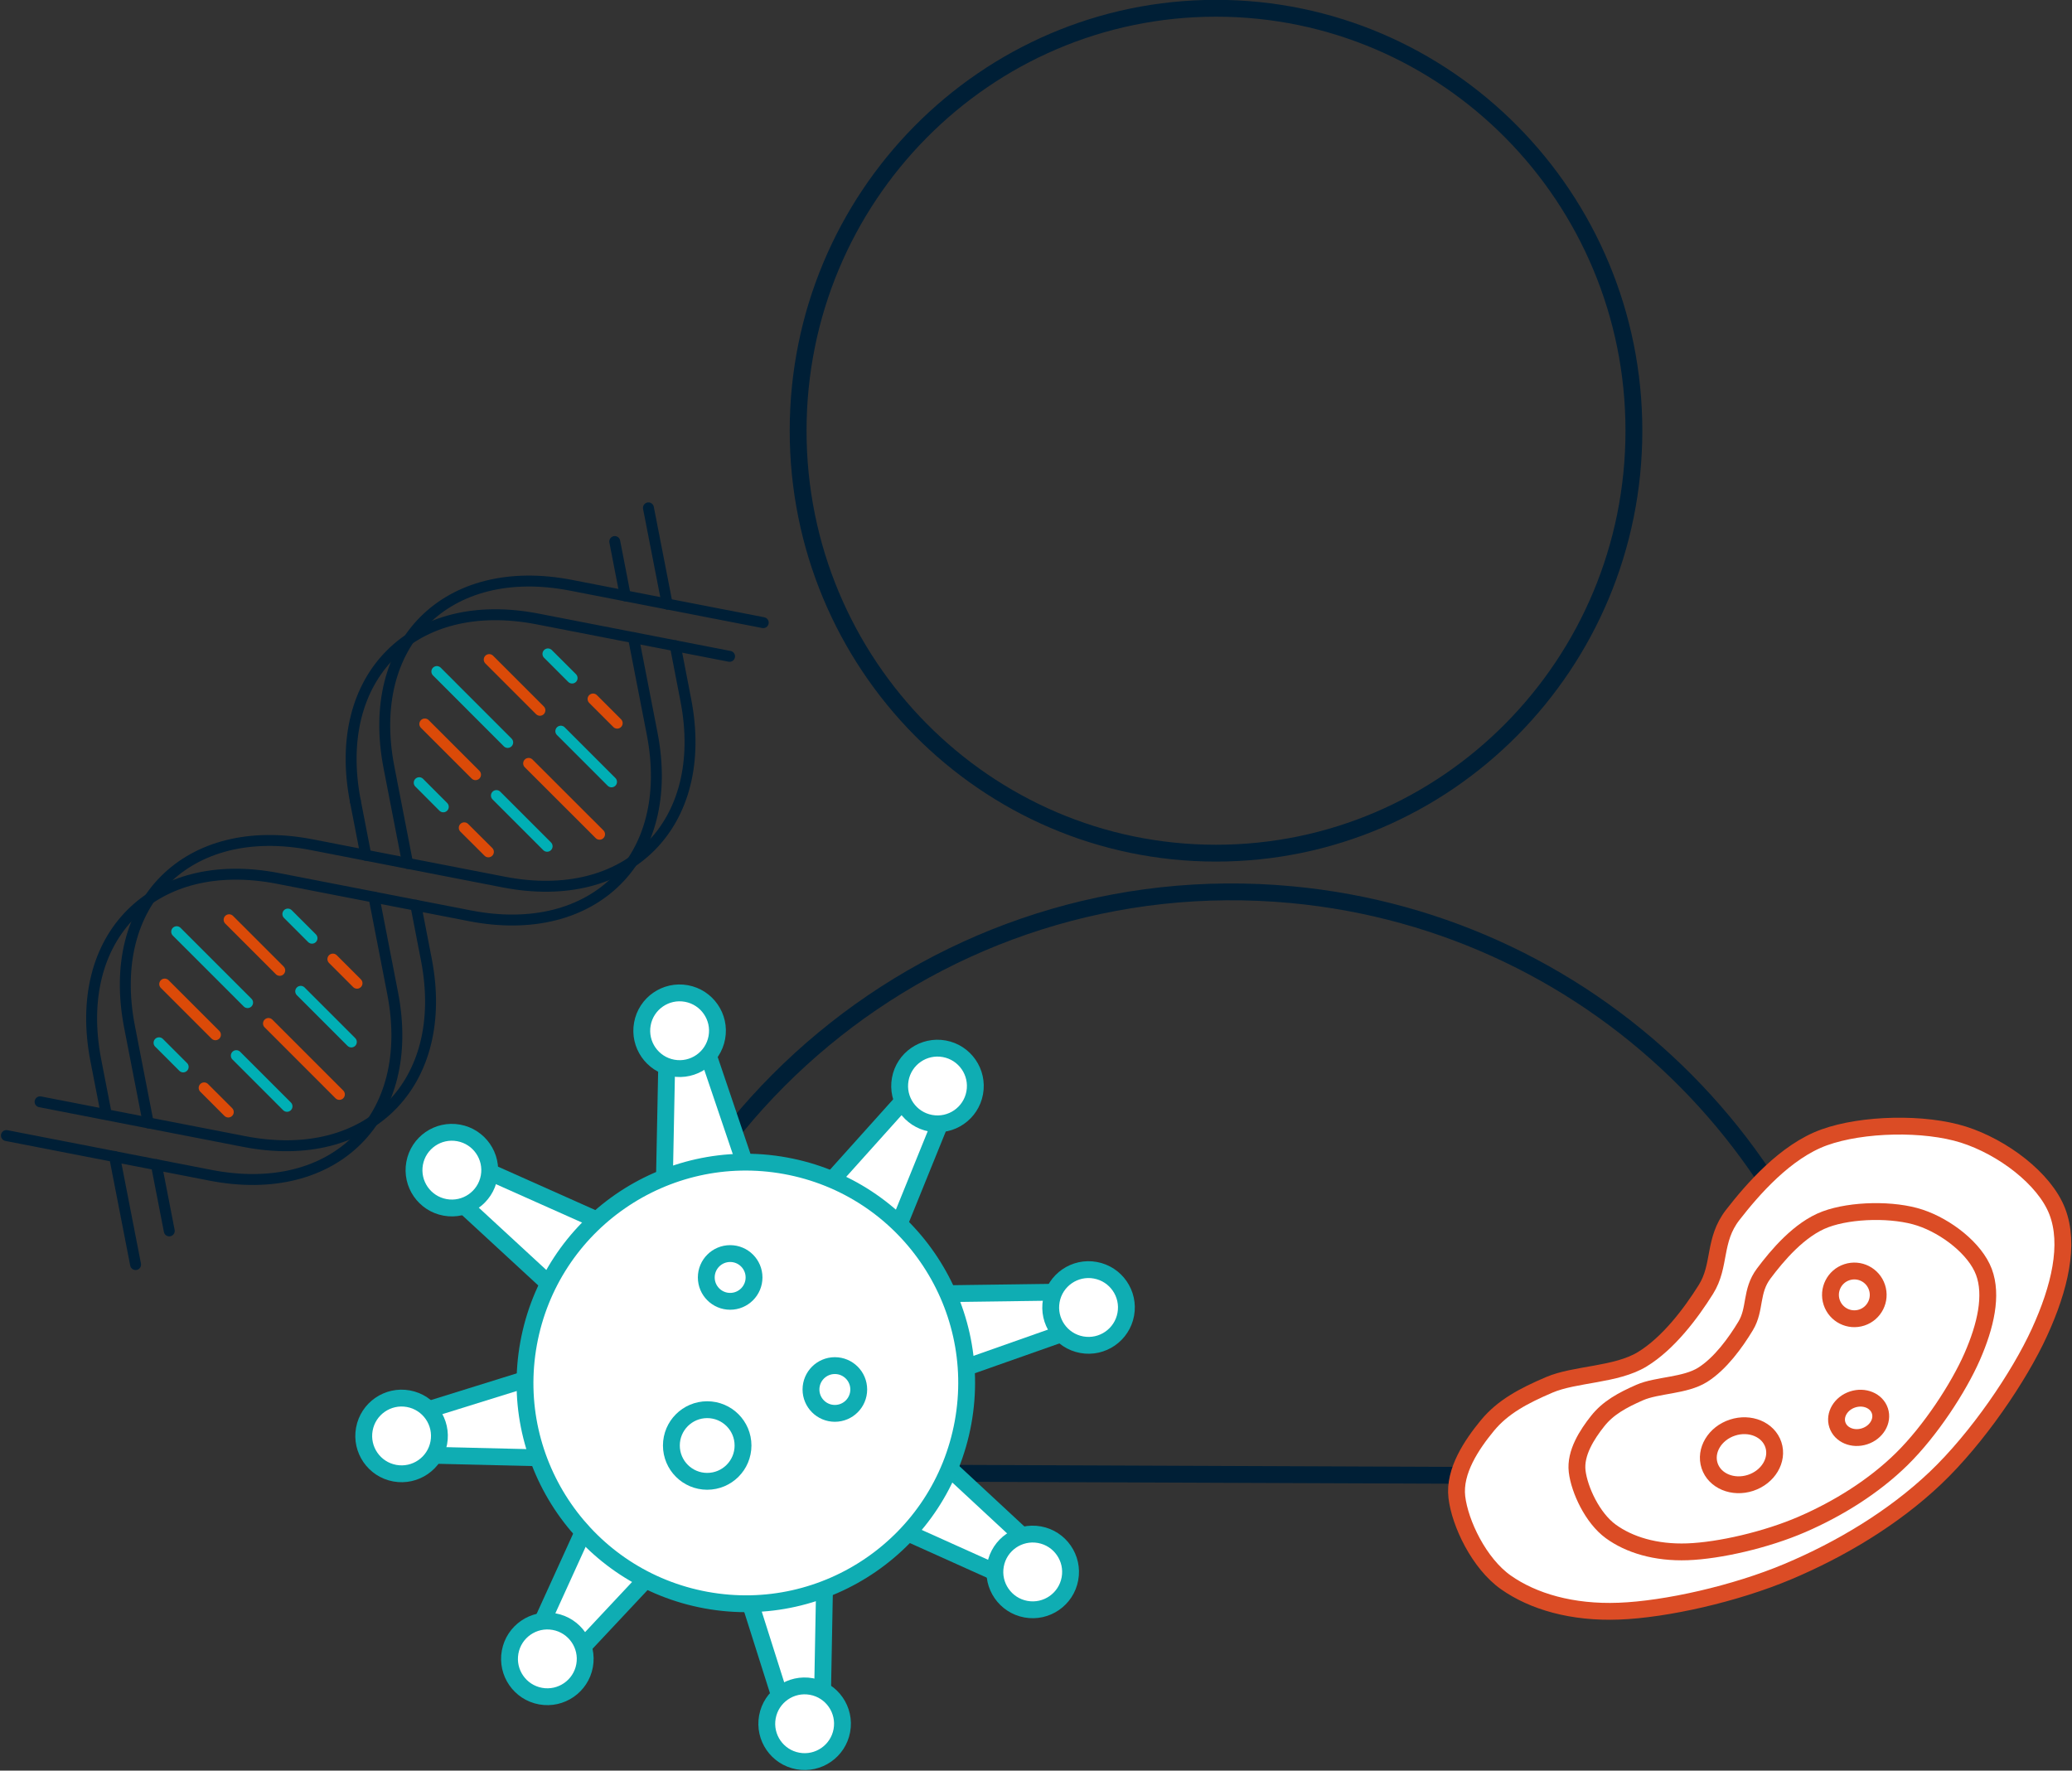 <svg xmlns="http://www.w3.org/2000/svg" xmlns:xlink="http://www.w3.org/1999/xlink" width="1128" height="964" xml:space="preserve"><rect width="100%" height="100%" fill="#333333" stroke="none"/><g transform="translate(-8217 -3847)"><path d="M8540.81 4648.36C8558.78 4456.98 8728.55 4316.27 8920.01 4334.09 9087.84 4349.7 9220.29 4483.25 9234.45 4651.14Z" stroke="#001F36" stroke-width="9.167" stroke-miterlimit="8" fill="none" fill-rule="evenodd"></path><path d="M8651.5 4081.5C8651.5 3954.47 8753.36 3851.5 8879 3851.5 9004.64 3851.5 9106.5 3954.47 9106.5 4081.5 9106.5 4208.53 9004.64 4311.5 8879 4311.5 8753.36 4311.5 8651.5 4208.53 8651.5 4081.5Z" stroke="#001F36" stroke-width="9.167" stroke-miterlimit="8" fill="none" fill-rule="evenodd"></path><path d="M9160.3 4508.46C9149.58 4522.25 9153.9 4535.93 9145.69 4549.03 9137.48 4562.13 9125.25 4578.39 9111.04 4587.05 9096.83 4595.71 9074.5 4594.95 9060.45 4600.97 9046.39 4606.98 9035.12 4612.95 9026.73 4623.14 9018.34 4633.33 9008.42 4647.88 9010.11 4662.11 9011.8 4676.35 9022.17 4698.22 9036.88 4708.57 9051.6 4718.91 9072.82 4725.18 9098.39 4724.19 9123.96 4723.21 9161.58 4714.75 9190.3 4702.66 9219.02 4690.57 9247.85 4673.37 9270.69 4651.65 9293.52 4629.93 9316.25 4596.52 9327.3 4572.34 9338.35 4548.17 9343.89 4524.53 9336.99 4506.6 9330.1 4488.66 9307.09 4471.47 9285.93 4464.75 9264.76 4458.03 9231.02 4458.68 9210.01 4466.27 9189 4473.87 9171.02 4494.67 9160.3 4508.46Z" stroke="#DB4C25" stroke-width="9.167" stroke-miterlimit="8" fill="#FFFFFF" fill-rule="evenodd"></path><path d="M9177.16 4540.39C9169.92 4550.05 9172.88 4559.68 9167.34 4568.87 9161.8 4578.06 9153.54 4589.46 9143.92 4595.51 9134.3 4601.56 9119.14 4600.98 9109.62 4605.17 9100.09 4609.36 9092.46 4613.53 9086.79 4620.68 9081.12 4627.82 9074.42 4638.02 9075.6 4648.03 9076.79 4658.04 9083.88 4673.44 9093.88 4680.74 9103.89 4688.05 9118.31 4692.5 9135.66 4691.87 9153.01 4691.24 9178.52 4685.39 9197.98 4676.96 9217.43 4668.53 9236.96 4656.51 9252.4 4641.29 9267.85 4626.08 9283.19 4602.65 9290.63 4585.69 9298.07 4568.72 9301.77 4552.12 9297.05 4539.5 9292.33 4526.88 9276.68 4514.74 9262.3 4509.96 9247.92 4505.19 9225.03 4505.57 9210.79 4510.85 9196.55 4516.14 9184.4 4530.72 9177.16 4540.39Z" stroke="#DB4C25" stroke-width="9.167" stroke-miterlimit="8" fill="#FFFFFF" fill-rule="evenodd"></path><path d="M9214.16 4556.05C9211.92 4549.24 9215.63 4541.89 9222.44 4539.65 9229.26 4537.4 9236.6 4541.11 9238.84 4547.93 9241.09 4554.74 9237.38 4562.09 9230.57 4564.33 9223.75 4566.57 9216.41 4562.87 9214.16 4556.05Z" stroke="#DB4C25" stroke-width="9.167" stroke-miterlimit="8" fill="#FFFFFF" fill-rule="evenodd"></path><path d="M9147.71 4645.01C9144.98 4636.71 9150.53 4627.42 9160.12 4624.27 9169.71 4621.11 9179.7 4625.28 9182.43 4633.58 9185.17 4641.88 9179.61 4651.17 9170.02 4654.33 9160.43 4657.48 9150.45 4653.31 9147.71 4645.01Z" stroke="#DB4C25" stroke-width="9.167" stroke-miterlimit="8" fill="#FFFFFF" fill-rule="evenodd"></path><path d="M9217.27 4622.76C9215.45 4617.23 9219.15 4611.04 9225.54 4608.93 9231.94 4606.83 9238.6 4609.61 9240.42 4615.14 9242.24 4620.68 9238.54 4626.87 9232.14 4628.97 9225.75 4631.08 9219.09 4628.3 9217.27 4622.76Z" stroke="#DB4C25" stroke-width="9.167" stroke-miterlimit="8" fill="#FFFFFF" fill-rule="evenodd"></path><path d="M8578.7 4489.71 8580 4424.24 8602.3 4420.79 8623.3 4482.82Z" stroke="#0FADB3" stroke-width="9.167" stroke-miterlimit="8" fill="#FFFFFF" fill-rule="evenodd"></path><path d="M8666.83 4492.94 8710.58 4444.21 8729.72 4456.17 8705.11 4516.85Z" stroke="#0FADB3" stroke-width="9.167" stroke-miterlimit="8" fill="#FFFFFF" fill-rule="evenodd"></path><path d="M8725.65 4551.42 8793.69 4550.5 8797.56 4572.21 8733.38 4594.84Z" stroke="#0FADB3" stroke-width="9.167" stroke-miterlimit="8" fill="#FFFFFF" fill-rule="evenodd"></path><path d="M8728.87 4641.8 8778.74 4688.1 8766.55 4706.48 8704.5 4678.56Z" stroke="#0FADB3" stroke-width="9.167" stroke-miterlimit="8" fill="#FFFFFF" fill-rule="evenodd"></path><path d="M8666.01 4703.77 8664.74 4771.81 8642.92 4774.97 8622.36 4710.1Z" stroke="#0FADB3" stroke-width="9.167" stroke-miterlimit="8" fill="#FFFFFF" fill-rule="evenodd"></path><path d="M8572.29 4703.05 8525.76 4752.72 8507.44 4740.45 8535.63 4678.52Z" stroke="#0FADB3" stroke-width="9.167" stroke-miterlimit="8" fill="#FFFFFF" fill-rule="evenodd"></path><path d="M8512.33 4640.74 8444.3 4639.13 8441.24 4617.29 8506.21 4597.06Z" stroke="#0FADB3" stroke-width="9.167" stroke-miterlimit="8" fill="#FFFFFF" fill-rule="evenodd"></path><path d="M8518.45 4548.39 8468.44 4502.25 8480.56 4483.83 8542.71 4511.55Z" stroke="#0FADB3" stroke-width="9.167" stroke-miterlimit="8" fill="#FFFFFF" fill-rule="evenodd"></path><path d="M8504.78 4578.38C8516.69 4513.07 8579.29 4469.78 8644.6 4481.69 8709.9 4493.6 8753.19 4556.2 8741.28 4621.5 8729.37 4686.81 8666.77 4730.1 8601.47 4718.19 8536.16 4706.28 8492.87 4643.68 8504.78 4578.38Z" stroke="#0FADB3" stroke-width="9.167" stroke-miterlimit="8" fill="#FFFFFF" fill-rule="evenodd"></path><path d="M8566.71 4404.49C8568.75 4393.29 8579.48 4385.87 8590.68 4387.91 8601.88 4389.96 8609.3 4400.69 8607.25 4411.88 8605.21 4423.08 8594.48 4430.5 8583.29 4428.46 8572.09 4426.42 8564.67 4415.68 8566.71 4404.49Z" stroke="#0FADB3" stroke-width="9.167" stroke-miterlimit="8" fill="#FFFFFF" fill-rule="evenodd"></path><path d="M8707.1 4434.58C8709.14 4423.38 8719.87 4415.96 8731.07 4418 8742.26 4420.04 8749.68 4430.77 8747.64 4441.97 8745.6 4453.16 8734.87 4460.59 8723.67 4458.54 8712.48 4456.5 8705.06 4445.77 8707.1 4434.58Z" stroke="#0FADB3" stroke-width="9.167" stroke-miterlimit="8" fill="#FFFFFF" fill-rule="evenodd"></path><path d="M8789.34 4555.15C8791.38 4543.95 8802.11 4536.53 8813.3 4538.58 8824.5 4540.62 8831.92 4551.35 8829.88 4562.54 8827.84 4573.74 8817.11 4581.16 8805.91 4579.12 8794.72 4577.08 8787.29 4566.35 8789.34 4555.15Z" stroke="#0FADB3" stroke-width="9.167" stroke-miterlimit="8" fill="#FFFFFF" fill-rule="evenodd"></path><path d="M8758.94 4699.14C8760.98 4687.94 8771.71 4680.52 8782.91 4682.56 8794.1 4684.61 8801.52 4695.34 8799.48 4706.53 8797.44 4717.73 8786.71 4725.15 8775.51 4723.11 8764.32 4721.07 8756.9 4710.33 8758.94 4699.14Z" stroke="#0FADB3" stroke-width="9.167" stroke-miterlimit="8" fill="#FFFFFF" fill-rule="evenodd"></path><path d="M8634.77 4781.8C8636.81 4770.6 8647.54 4763.18 8658.74 4765.22 8669.93 4767.26 8677.36 4777.99 8675.31 4789.19 8673.27 4800.38 8662.54 4807.81 8651.35 4805.76 8640.15 4803.72 8632.73 4792.99 8634.77 4781.8Z" stroke="#0FADB3" stroke-width="9.167" stroke-miterlimit="8" fill="#FFFFFF" fill-rule="evenodd"></path><path d="M8494.71 4746.47C8496.75 4735.28 8507.48 4727.86 8518.68 4729.9 8529.87 4731.94 8537.29 4742.67 8535.25 4753.87 8533.21 4765.06 8522.48 4772.48 8511.28 4770.44 8500.09 4768.4 8492.67 4757.67 8494.71 4746.47Z" stroke="#0FADB3" stroke-width="9.167" stroke-miterlimit="8" fill="#FFFFFF" fill-rule="evenodd"></path><path d="M8415.35 4625.1C8417.39 4613.9 8428.12 4606.48 8439.32 4608.52 8450.51 4610.56 8457.93 4621.29 8455.89 4632.49 8453.85 4643.68 8443.12 4651.11 8431.92 4649.06 8420.73 4647.02 8413.31 4636.29 8415.35 4625.1Z" stroke="#0FADB3" stroke-width="9.167" stroke-miterlimit="8" fill="#FFFFFF" fill-rule="evenodd"></path><path d="M8442.72 4480.38C8444.76 4469.18 8455.5 4461.76 8466.69 4463.81 8477.89 4465.85 8485.31 4476.58 8483.27 4487.77 8481.22 4498.97 8470.49 4506.39 8459.3 4504.35 8448.1 4502.31 8440.68 4491.58 8442.72 4480.38Z" stroke="#0FADB3" stroke-width="9.167" stroke-miterlimit="8" fill="#FFFFFF" fill-rule="evenodd"></path><path d="M8601.5 4542.5C8601.5 4535.32 8607.32 4529.5 8614.5 4529.5 8621.68 4529.5 8627.5 4535.32 8627.5 4542.5 8627.5 4549.68 8621.68 4555.5 8614.5 4555.5 8607.32 4555.5 8601.5 4549.68 8601.5 4542.5Z" stroke="#0FADB3" stroke-width="9.167" stroke-miterlimit="8" fill="#FFFFFF" fill-rule="evenodd"></path><path d="M8582.5 4634C8582.5 4623.23 8591.23 4614.5 8602 4614.5 8612.77 4614.5 8621.5 4623.23 8621.5 4634 8621.5 4644.77 8612.77 4653.5 8602 4653.5 8591.23 4653.5 8582.5 4644.77 8582.5 4634Z" stroke="#0FADB3" stroke-width="9.167" stroke-miterlimit="8" fill="#FFFFFF" fill-rule="evenodd"></path><path d="M8658.5 4603.5C8658.5 4596.32 8664.32 4590.5 8671.5 4590.5 8678.68 4590.5 8684.5 4596.32 8684.5 4603.5 8684.5 4610.68 8678.68 4616.5 8671.5 4616.5 8664.32 4616.5 8658.5 4610.68 8658.5 4603.5Z" stroke="#0FADB3" stroke-width="9.167" stroke-miterlimit="8" fill="#FFFFFF" fill-rule="evenodd"></path><g><g><g><path d="M8302.14 4481.11 8309.15 4517.16" stroke="#001F36" stroke-width="5.949" stroke-linecap="round" stroke-linejoin="round" fill="none"></path><path d="M8584.63 4198.57 8590.35 4228.11C8603.5 4295.8 8558.92 4340.37 8491.23 4327.23L8386.64 4306.88C8318.95 4293.74 8274.37 4338.31 8287.51 4406.01L8297.69 4458.33" stroke="#001F36" stroke-width="5.949" stroke-linecap="round" stroke-linejoin="round" fill="none"></path><path d="M8570.01 4123.51 8580.21 4175.83" stroke="#001F36" stroke-width="5.949" stroke-linecap="round" stroke-linejoin="round" fill="none"></path><path d="M8443.37 4339.84 8449.1 4369.38C8462.24 4437.07 8417.67 4481.64 8349.97 4468.5L8238.82 4446.88" stroke="#001F36" stroke-width="5.949" stroke-linecap="round" stroke-linejoin="round" fill="none"></path><path d="M8580.19 4175.83 8527.87 4165.65C8460.18 4152.51 8415.6 4197.09 8428.75 4264.78L8438.92 4317.1" stroke="#001F36" stroke-width="5.949" stroke-linecap="round" stroke-linejoin="round" fill="none"></path><path d="M8632.51 4186 8580.19 4175.83" stroke="#001F36" stroke-width="5.949" stroke-linecap="round" stroke-linejoin="round" fill="none"></path><path d="M8279.36 4476.66 8290.81 4535.49" stroke="#001F36" stroke-width="5.949" stroke-linecap="round" stroke-linejoin="round" fill="none"></path><path d="M8561.86 4194.16 8572.04 4246.48C8585.17 4314.17 8540.6 4358.75 8472.9 4345.61L8368.3 4325.25C8300.62 4312.11 8256.04 4356.69 8269.18 4424.38L8274.7 4452.76" stroke="#001F36" stroke-width="5.949" stroke-linecap="round" stroke-linejoin="round" fill="none"></path><path d="M8551.68 4141.84 8557.41 4171.39" stroke="#001F36" stroke-width="5.949" stroke-linecap="round" stroke-linejoin="round" fill="none"></path><path d="M8420.59 4335.43 8430.76 4387.75C8443.9 4455.44 8399.33 4500.02 8331.64 4486.88L8220.49 4465.25" stroke="#001F36" stroke-width="5.949" stroke-linecap="round" stroke-linejoin="round" fill="none"></path><path d="M8410.45 4283.11 8416.18 4312.65" stroke="#001F36" stroke-width="5.949" stroke-linecap="round" stroke-linejoin="round" fill="none"></path><path d="M8614.18 4204.34 8509.57 4183.98C8441.89 4170.85 8397.31 4215.42 8410.45 4283.13" stroke="#001F36" stroke-width="5.949" stroke-linecap="round" stroke-linejoin="round" fill="none"></path><path d="M8504.79 4262.63 8543.4 4301.2" stroke="#DB4A08" stroke-width="5.949" stroke-linecap="round" stroke-linejoin="round" fill="none"></path><path d="M8522.31 4245.08 8549.91 4272.68" stroke="#00AFB5" stroke-width="5.949" stroke-linecap="round" stroke-linejoin="round" fill="none"></path><path d="M8539.86 4227.57 8553 4240.72" stroke="#DB4A08" stroke-width="5.949" stroke-linecap="round" stroke-linejoin="round" fill="none"></path><path d="M8514.85 4307.75 8487.25 4280.14" stroke="#00AFB5" stroke-width="5.949" stroke-linecap="round" stroke-linejoin="round" fill="none"></path><path d="M8482.88 4310.79 8469.74 4297.69" stroke="#DB4A08" stroke-width="5.949" stroke-linecap="round" stroke-linejoin="round" fill="none"></path><path d="M8454.82 4212.62 8493.39 4251.22" stroke="#00AFB5" stroke-width="5.949" stroke-linecap="round" stroke-linejoin="round" fill="none"></path><path d="M8483.33 4206.11 8510.93 4233.71" stroke="#DB4A08" stroke-width="5.949" stroke-linecap="round" stroke-linejoin="round" fill="none"></path><path d="M8515.3 4203.02 8528.45 4216.16" stroke="#00AFB5" stroke-width="5.949" stroke-linecap="round" stroke-linejoin="round" fill="none"></path><path d="M8475.88 4268.77 8448.27 4241.17" stroke="#DB4A08" stroke-width="5.949" stroke-linecap="round" stroke-linejoin="round" fill="none"></path><path d="M8458.33 4286.28 8445.22 4273.14" stroke="#00AFB5" stroke-width="5.949" stroke-linecap="round" stroke-linejoin="round" fill="none"></path><path d="M8363.16 4404.23 8401.76 4442.84" stroke="#DB4A08" stroke-width="5.949" stroke-linecap="round" stroke-linejoin="round" fill="none"></path><path d="M8380.71 4386.72 8408.27 4414.29" stroke="#00AFB5" stroke-width="5.949" stroke-linecap="round" stroke-linejoin="round" fill="none"></path><path d="M8398.22 4369.17 8411.36 4382.31" stroke="#DB4A08" stroke-width="5.949" stroke-linecap="round" stroke-linejoin="round" fill="none"></path><path d="M8373.25 4449.34 8345.65 4421.74" stroke="#00AFB5" stroke-width="5.949" stroke-linecap="round" stroke-linejoin="round" fill="none"></path><path d="M8341.28 4452.43 8328.14 4439.29" stroke="#DB4A08" stroke-width="5.949" stroke-linecap="round" stroke-linejoin="round" fill="none"></path><path d="M8313.18 4354.26 8351.79 4392.86" stroke="#00AFB5" stroke-width="5.949" stroke-linecap="round" stroke-linejoin="round" fill="none"></path><path d="M8341.73 4347.75 8369.29 4375.31" stroke="#DB4A08" stroke-width="5.949" stroke-linecap="round" stroke-linejoin="round" fill="none"></path><path d="M8373.71 4344.66 8386.85 4357.8" stroke="#00AFB5" stroke-width="5.949" stroke-linecap="round" stroke-linejoin="round" fill="none"></path><path d="M8334.28 4410.37 8306.67 4382.77" stroke="#DB4A08" stroke-width="5.949" stroke-linecap="round" stroke-linejoin="round" fill="none"></path><path d="M8316.72 4427.88 8303.58 4414.74" stroke="#00AFB5" stroke-width="5.949" stroke-linecap="round" stroke-linejoin="round" fill="none"></path></g></g></g></g></svg>